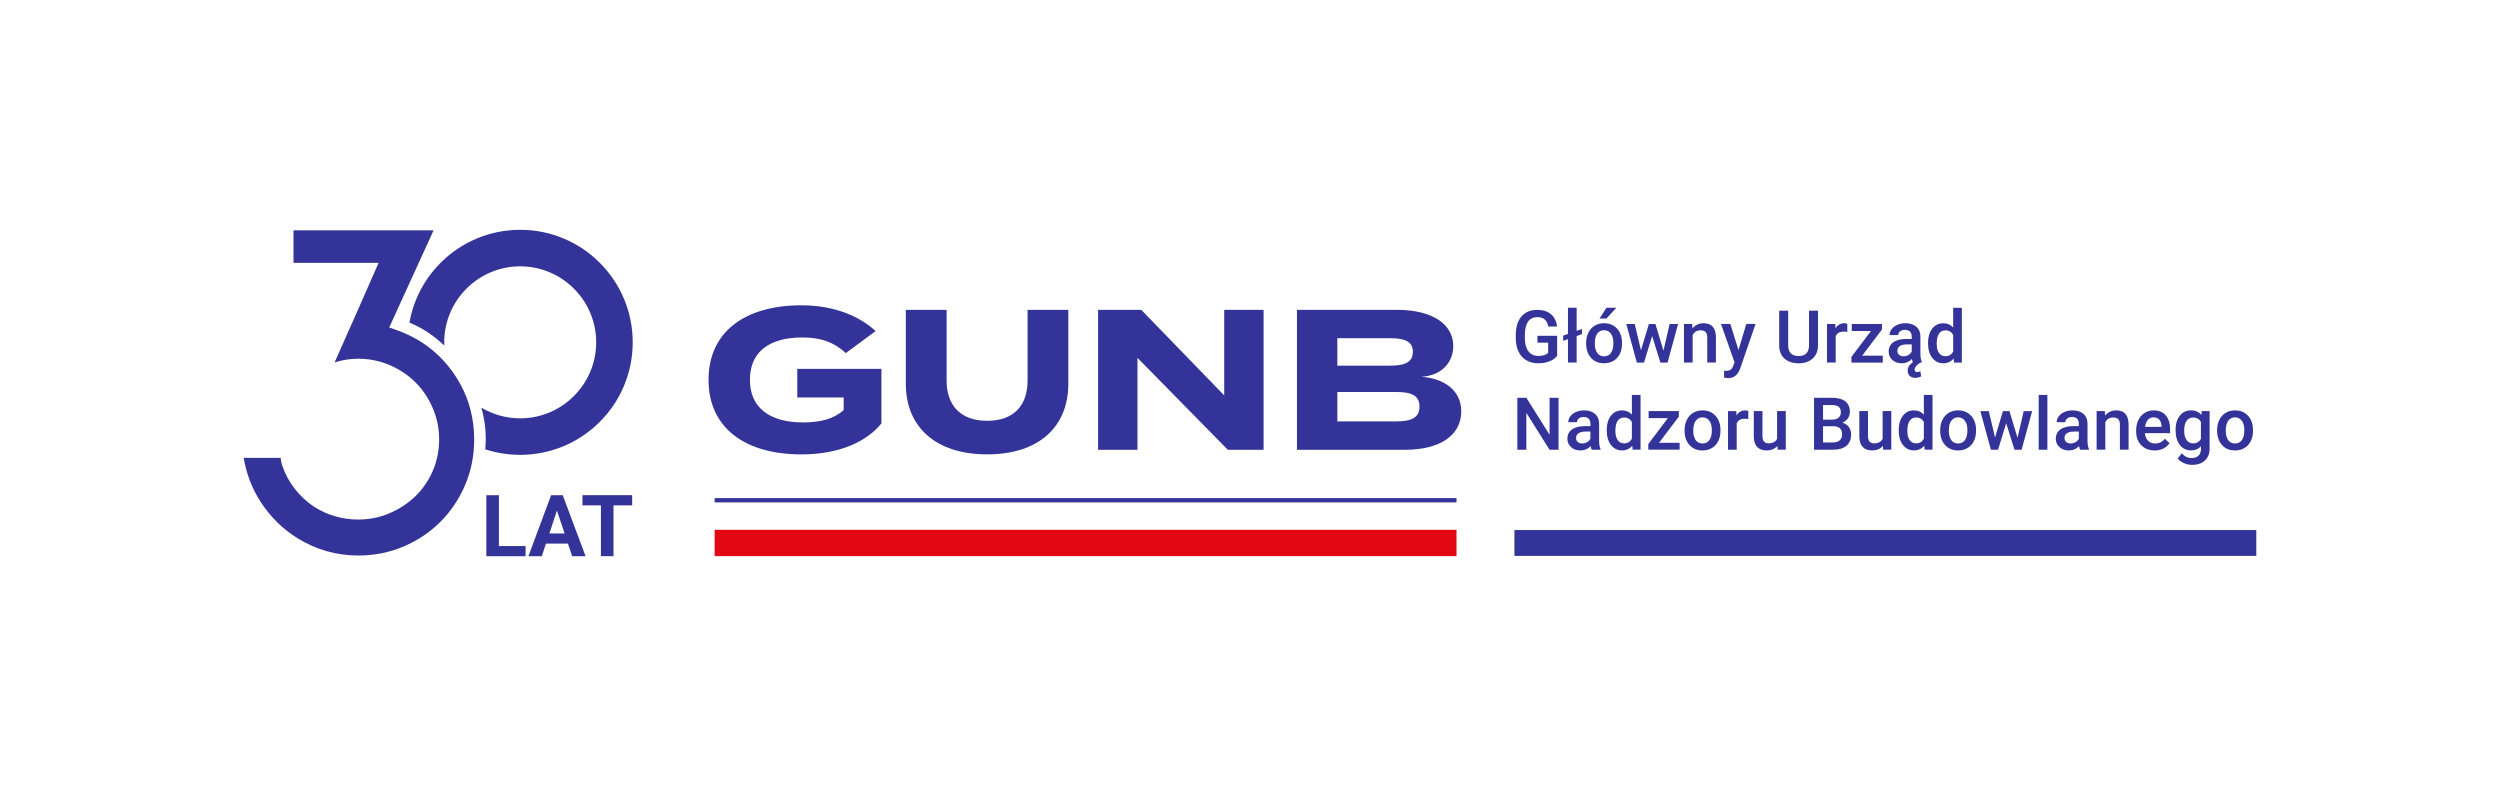 <?xml version="1.0" encoding="UTF-8"?><svg id="Layer_1" xmlns="http://www.w3.org/2000/svg" viewBox="0 0 878.32 276.15"><defs><style>.cls-1{fill:#e30613;}.cls-2{fill:#339;}</style></defs><path class="cls-2" d="M309.67,148.75c-5.27,6.53-14.96,10.89-28.09,10.89-20.15,0-32.65-9.55-32.65-26.19s12.5-26.19,32.65-26.19c12.15,0,20.93,4.28,26.05,9.06l-10.46,7.72c-4.21-3.79-8.64-5.48-15.24-5.48-11.94,0-18.47,5.27-18.47,14.89s6.74,14.96,18.68,14.96c6.04,0,10.81-1.19,14.26-4.35v-4.42h-16.29v-10.04h29.56v19.17Z"/><path class="cls-2" d="M375.33,108.86v25.98c0,14.96-10.18,24.79-28.51,24.79s-28.58-9.83-28.58-24.79v-25.98h14.33v24.86c0,8.57,4.78,14.12,14.26,14.12s14.19-5.55,14.19-14.12v-24.86h14.33Z"/><path class="cls-2" d="M443.93,108.86v49.16h-12.57l-31.74-32.3v32.3h-13.83v-49.16h15.17l29.14,30.06v-30.06h13.83Z"/><path class="cls-2" d="M513.38,144.54c0,8.5-7.65,13.48-19.73,13.48h-37.99v-49.16h35.18c12.08,0,19.73,4.85,19.73,12.71,0,5.55-3.86,10.39-11.24,10.81,7.72.49,14.05,4.56,14.05,12.15ZM469.84,128.46h18.61c4.78,0,7.94-1.05,7.94-4.85s-3.16-4.78-7.94-4.78h-18.61v9.62ZM498.71,142.85c0-4-3.02-5.13-8.08-5.13h-20.79v10.32h20.79c5.06,0,8.08-1.19,8.08-5.2Z"/><rect class="cls-2" x="251.07" y="174.99" width="260.64" height="1.51"/><path class="cls-2" d="M547.07,125.01c-.66.86-1.58,1.51-2.75,1.96-1.17.44-2.5.66-3.99.66s-2.88-.35-4.06-1.04c-1.18-.69-2.09-1.69-2.73-2.98s-.97-2.8-1-4.52v-1.43c0-2.76.66-4.91,1.98-6.46,1.32-1.55,3.16-2.33,5.53-2.33,2.03,0,3.64.5,4.84,1.51,1.19,1.01,1.91,2.45,2.16,4.34h-3.11c-.35-2.2-1.63-3.3-3.82-3.3-1.42,0-2.5.51-3.24,1.53-.74,1.02-1.12,2.52-1.15,4.49v1.4c0,1.97.42,3.5,1.25,4.58.83,1.09,1.99,1.63,3.47,1.63,1.62,0,2.77-.37,3.46-1.1v-3.55h-3.76v-2.41h6.92v6.99Z"/><path class="cls-2" d="M553.92,116.23l1.86-.67v1.83l-1.86.67v9.31h-3.05v-8.22l-1.68.59v-1.83l1.68-.59v-9.2h3.05v8.11Z"/><path class="cls-2" d="M557.25,120.47c0-1.33.26-2.53.79-3.59.53-1.07,1.27-1.88,2.22-2.46.95-.57,2.05-.86,3.28-.86,1.83,0,3.32.59,4.46,1.77,1.14,1.18,1.76,2.74,1.85,4.69v.71c.01,1.34-.24,2.53-.76,3.59s-1.25,1.87-2.21,2.45c-.96.58-2.06.86-3.32.86-1.91,0-3.45-.64-4.59-1.91-1.15-1.27-1.72-2.97-1.72-5.1v-.15ZM560.3,120.73c0,1.4.29,2.49.86,3.28s1.38,1.18,2.41,1.18,1.83-.4,2.4-1.2c.57-.8.86-1.98.86-3.52,0-1.37-.29-2.46-.88-3.26-.59-.8-1.39-1.2-2.4-1.2s-1.78.39-2.37,1.18c-.59.79-.88,1.97-.88,3.54ZM564.39,108.12h3.47l-3.47,3.8h-2.44s2.44-3.8,2.44-3.8Z"/><path class="cls-2" d="M584.43,123.18l2.16-9.36h2.97l-3.7,13.56h-2.51l-2.91-9.31-2.86,9.31h-2.51l-3.71-13.56h2.97l2.19,9.26,2.78-9.26h2.29l2.82,9.36Z"/><path class="cls-2" d="M594.5,113.81l.09,1.57c1-1.21,2.32-1.82,3.95-1.82,2.82,0,4.26,1.62,4.31,4.85v8.96h-3.05v-8.79c0-.86-.19-1.5-.56-1.91-.37-.41-.98-.62-1.82-.62-1.23,0-2.14.56-2.75,1.67v9.65h-3.05v-13.56h2.87Z"/><path class="cls-2" d="M610.77,123.01l2.76-9.2h3.25l-5.39,15.62c-.83,2.28-2.23,3.42-4.21,3.42-.44,0-.93-.08-1.47-.23v-2.37l.58.04c.77,0,1.35-.14,1.74-.42.39-.28.7-.75.92-1.41l.44-1.17-4.76-13.49h3.28l2.87,9.2Z"/><path class="cls-2" d="M638.72,109.13v12.2c0,1.94-.62,3.47-1.86,4.61-1.24,1.13-2.89,1.7-4.96,1.7s-3.75-.56-4.98-1.67-1.84-2.66-1.84-4.64v-12.18h3.16v12.19c0,1.22.31,2.15.93,2.79.62.64,1.53.96,2.73.96,2.44,0,3.66-1.28,3.66-3.86v-12.09h3.16Z"/><path class="cls-2" d="M648.99,116.6c-.4-.07-.81-.1-1.24-.1-1.4,0-2.34.54-2.82,1.6v9.28h-3.05v-13.56h2.91l.08,1.52c.74-1.18,1.75-1.77,3.06-1.77.43,0,.79.06,1.08.18v2.86Z"/><path class="cls-2" d="M654.24,124.95h7.22v2.43h-11.01v-1.99l6.88-9.11h-6.76v-2.46h10.62v1.93l-6.96,9.2Z"/><path class="cls-2" d="M672.03,127.29c-.09-.21-.19-.6-.3-1.18-.97,1.01-2.16,1.52-3.56,1.52s-2.47-.39-3.33-1.17c-.86-.78-1.29-1.74-1.29-2.88,0-1.45.54-2.56,1.61-3.33,1.07-.77,2.61-1.16,4.61-1.16h1.87v-.89c0-.7-.2-1.26-.59-1.69-.39-.42-.99-.63-1.79-.63-.69,0-1.26.17-1.7.52-.44.35-.66.79-.66,1.32h-3.05c0-.74.25-1.44.74-2.09.49-.65,1.16-1.15,2.01-1.52.85-.37,1.79-.55,2.84-.55,1.59,0,2.85.4,3.8,1.2.94.8,1.43,1.92,1.45,3.37v6.12c0,1.22.17,2.19.51,2.92v.21h-.53c-.73.47-1.25.9-1.55,1.29-.31.39-.46.79-.46,1.2,0,.57.3.85.89.85.37,0,.74-.1,1.13-.29l.26,1.78c-.61.37-1.3.55-2.07.55s-1.43-.23-1.92-.69c-.48-.46-.73-1.07-.73-1.83,0-1.17.61-2.16,1.82-2.96ZM668.74,125.18c.6,0,1.17-.15,1.7-.44.53-.29.93-.68,1.2-1.18v-2.56h-1.64c-1.13,0-1.98.2-2.54.59-.57.39-.85.95-.85,1.67,0,.59.19,1.05.58,1.4s.91.52,1.56.52Z"/><path class="cls-2" d="M677.37,120.5c0-2.09.48-3.77,1.45-5.03.97-1.27,2.27-1.9,3.9-1.9,1.44,0,2.6.5,3.48,1.5v-6.94h3.05v19.25h-2.76l-.15-1.4c-.91,1.1-2.13,1.65-3.65,1.65s-2.87-.64-3.85-1.92c-.98-1.28-1.47-3.02-1.47-5.21ZM680.42,120.76c0,1.38.27,2.46.8,3.23.53.77,1.28,1.16,2.26,1.16,1.25,0,2.16-.56,2.73-1.67v-5.79c-.56-1.09-1.46-1.63-2.71-1.63-.99,0-1.75.39-2.28,1.17-.53.78-.8,1.96-.8,3.53Z"/><path class="cls-2" d="M547.56,158h-3.17l-8.14-12.95v12.95h-3.17v-18.25h3.17l8.16,13v-13h3.15v18.25Z"/><path class="cls-2" d="M559.2,158c-.13-.26-.25-.68-.35-1.27-.97,1.01-2.16,1.52-3.56,1.52s-2.47-.39-3.33-1.17c-.86-.78-1.29-1.74-1.29-2.88,0-1.45.54-2.55,1.61-3.33,1.07-.77,2.61-1.16,4.61-1.16h1.87v-.89c0-.7-.2-1.26-.59-1.69-.39-.42-.99-.63-1.79-.63-.69,0-1.26.17-1.7.52-.44.35-.66.79-.66,1.32h-3.05c0-.74.25-1.44.74-2.09.49-.65,1.16-1.16,2.01-1.52.85-.37,1.79-.55,2.84-.55,1.59,0,2.85.4,3.8,1.2.94.8,1.43,1.92,1.45,3.37v6.12c0,1.22.17,2.19.51,2.92v.21h-3.11ZM555.85,155.8c.6,0,1.17-.15,1.7-.44.53-.29.93-.69,1.2-1.18v-2.56h-1.64c-1.13,0-1.98.2-2.54.59-.57.39-.85.95-.85,1.67,0,.58.19,1.05.58,1.4.39.35.91.52,1.56.52Z"/><path class="cls-2" d="M564.49,151.11c0-2.09.48-3.77,1.45-5.03.97-1.27,2.27-1.9,3.9-1.9,1.44,0,2.6.5,3.48,1.5v-6.94h3.05v19.25h-2.76l-.15-1.4c-.91,1.1-2.13,1.65-3.65,1.65s-2.87-.64-3.85-1.92c-.98-1.28-1.47-3.02-1.47-5.21ZM567.53,151.38c0,1.38.27,2.45.8,3.23.53.77,1.28,1.16,2.26,1.16,1.25,0,2.16-.56,2.73-1.67v-5.79c-.56-1.09-1.46-1.63-2.71-1.63-.99,0-1.75.39-2.28,1.17-.53.78-.8,1.96-.8,3.53Z"/><path class="cls-2" d="M582.88,155.56h7.22v2.43h-11.01v-1.99l6.88-9.11h-6.76v-2.46h10.62v1.93l-6.96,9.2Z"/><path class="cls-2" d="M591.84,151.09c0-1.33.26-2.53.79-3.59.53-1.07,1.27-1.88,2.22-2.46.95-.57,2.05-.86,3.28-.86,1.83,0,3.32.59,4.46,1.77s1.76,2.74,1.85,4.69v.72c.01,1.34-.24,2.53-.76,3.59-.51,1.05-1.25,1.87-2.21,2.44-.96.58-2.06.87-3.32.87-1.91,0-3.45-.64-4.59-1.91-1.15-1.27-1.72-2.97-1.72-5.1v-.15ZM594.89,151.35c0,1.4.29,2.49.86,3.28s1.38,1.18,2.41,1.18,1.83-.4,2.4-1.2c.57-.8.86-1.98.86-3.52,0-1.37-.29-2.46-.88-3.26-.59-.8-1.39-1.2-2.4-1.2s-1.78.4-2.37,1.18c-.59.79-.88,1.97-.88,3.54Z"/><path class="cls-2" d="M614.21,147.22c-.4-.07-.81-.1-1.24-.1-1.4,0-2.34.53-2.82,1.6v9.28h-3.05v-13.56h2.91l.08,1.52c.74-1.18,1.75-1.77,3.06-1.77.43,0,.79.06,1.08.18v2.86Z"/><path class="cls-2" d="M624.43,156.67c-.89,1.05-2.16,1.58-3.81,1.58-1.47,0-2.58-.43-3.34-1.29-.76-.86-1.13-2.11-1.13-3.74v-8.79h3.05v8.75c0,1.72.71,2.58,2.14,2.58s2.48-.53,3-1.59v-9.74h3.05v13.56h-2.87l-.08-1.33Z"/><path class="cls-2" d="M637.32,158v-18.25h6.26c2.06,0,3.64.41,4.71,1.24s1.62,2.06,1.62,3.7c0,.84-.23,1.59-.68,2.26-.45.67-1.11,1.19-1.98,1.55.99.27,1.75.77,2.29,1.51.54.74.81,1.63.81,2.66,0,1.71-.55,3.03-1.65,3.95-1.1.92-2.67,1.38-4.72,1.38h-6.66ZM640.49,147.43h3.11c.99,0,1.76-.22,2.31-.67.56-.45.83-1.08.83-1.9,0-.9-.26-1.55-.77-1.96s-1.31-.6-2.4-.6h-3.08v5.13ZM640.49,149.76v5.68h3.52c.99,0,1.77-.25,2.33-.74.56-.49.84-1.17.84-2.05,0-1.89-.97-2.85-2.91-2.9h-3.79Z"/><path class="cls-2" d="M661.51,156.67c-.89,1.05-2.16,1.58-3.81,1.58-1.47,0-2.58-.43-3.34-1.29-.76-.86-1.13-2.11-1.13-3.74v-8.79h3.05v8.75c0,1.72.71,2.58,2.14,2.58s2.48-.53,3-1.59v-9.74h3.05v13.56h-2.87l-.08-1.33Z"/><path class="cls-2" d="M667.07,151.11c0-2.09.48-3.77,1.45-5.03.97-1.27,2.27-1.9,3.9-1.9,1.44,0,2.6.5,3.48,1.5v-6.94h3.05v19.25h-2.76l-.15-1.4c-.91,1.1-2.13,1.65-3.65,1.65s-2.87-.64-3.85-1.92c-.98-1.28-1.47-3.02-1.47-5.21ZM670.11,151.38c0,1.38.27,2.45.8,3.23.53.77,1.28,1.16,2.26,1.16,1.25,0,2.16-.56,2.73-1.67v-5.79c-.56-1.09-1.46-1.63-2.71-1.63-.99,0-1.75.39-2.28,1.17-.53.78-.8,1.96-.8,3.53Z"/><path class="cls-2" d="M681.64,151.09c0-1.33.26-2.53.79-3.59s1.27-1.88,2.22-2.46,2.05-.86,3.28-.86c1.83,0,3.32.59,4.46,1.77,1.14,1.18,1.76,2.74,1.85,4.69v.72c.01,1.34-.24,2.53-.76,3.59-.51,1.05-1.25,1.87-2.21,2.44-.96.58-2.06.87-3.32.87-1.91,0-3.45-.64-4.59-1.91-1.15-1.27-1.72-2.97-1.72-5.1v-.15ZM684.68,151.35c0,1.4.29,2.49.86,3.28s1.38,1.18,2.41,1.18,1.83-.4,2.4-1.2c.57-.8.86-1.98.86-3.52,0-1.37-.29-2.46-.88-3.26-.59-.8-1.39-1.2-2.4-1.2s-1.78.4-2.37,1.18c-.59.79-.88,1.97-.88,3.54Z"/><path class="cls-2" d="M708.82,153.8l2.16-9.36h2.97l-3.7,13.56h-2.51l-2.91-9.31-2.86,9.31h-2.51l-3.71-13.56h2.97l2.19,9.26,2.78-9.26h2.29l2.82,9.36Z"/><path class="cls-2" d="M719.3,158h-3.05v-19.25h3.05v19.25Z"/><path class="cls-2" d="M730.79,158c-.13-.26-.25-.68-.35-1.27-.97,1.01-2.16,1.52-3.56,1.52s-2.47-.39-3.33-1.17c-.86-.78-1.29-1.74-1.29-2.88,0-1.45.54-2.55,1.61-3.33,1.07-.77,2.61-1.16,4.61-1.16h1.87v-.89c0-.7-.2-1.26-.59-1.69-.39-.42-.99-.63-1.79-.63-.69,0-1.26.17-1.7.52-.44.35-.66.79-.66,1.32h-3.05c0-.74.25-1.44.74-2.09.49-.65,1.16-1.16,2.01-1.52.85-.37,1.79-.55,2.84-.55,1.59,0,2.85.4,3.8,1.2.94.8,1.43,1.92,1.45,3.37v6.12c0,1.22.17,2.19.51,2.92v.21h-3.11ZM727.45,155.8c.6,0,1.17-.15,1.7-.44.53-.29.93-.69,1.2-1.18v-2.56h-1.64c-1.13,0-1.98.2-2.54.59-.57.39-.85.95-.85,1.67,0,.58.19,1.05.58,1.4.39.35.91.52,1.56.52Z"/><path class="cls-2" d="M739.48,144.43l.09,1.57c1-1.21,2.32-1.82,3.95-1.82,2.82,0,4.26,1.62,4.31,4.85v8.96h-3.05v-8.79c0-.86-.19-1.5-.56-1.91s-.98-.62-1.82-.62c-1.23,0-2.14.56-2.75,1.67v9.65h-3.05v-13.56h2.87Z"/><path class="cls-2" d="M756.98,158.25c-1.93,0-3.5-.61-4.69-1.82-1.2-1.22-1.8-2.83-1.8-4.86v-.38c0-1.35.26-2.56.78-3.63.52-1.07,1.26-1.89,2.2-2.49.94-.59,2-.89,3.16-.89,1.85,0,3.27.59,4.28,1.77,1.01,1.18,1.51,2.85,1.51,5v1.23h-8.86c.09,1.12.47,2.01,1.12,2.66.66.65,1.48.98,2.48.98,1.4,0,2.53-.56,3.41-1.69l1.64,1.57c-.54.81-1.27,1.44-2.17,1.89-.91.45-1.92.67-3.05.67ZM756.62,146.63c-.84,0-1.51.29-2.02.88-.51.59-.84,1.4-.98,2.45h5.8v-.23c-.07-1.02-.34-1.79-.81-2.31-.48-.52-1.14-.78-1.98-.78Z"/><path class="cls-2" d="M764.33,151.11c0-2.11.49-3.79,1.49-5.05.99-1.26,2.3-1.89,3.94-1.89,1.55,0,2.76.54,3.65,1.62l.14-1.37h2.75v13.15c0,1.78-.55,3.18-1.66,4.21-1.11,1.03-2.6,1.54-4.48,1.54-.99,0-1.97-.21-2.91-.62s-1.67-.95-2.16-1.62l1.44-1.83c.94,1.11,2.09,1.67,3.46,1.67,1.01,0,1.81-.27,2.39-.82.58-.55.88-1.35.88-2.41v-.92c-.88.98-2.05,1.47-3.51,1.47-1.59,0-2.89-.63-3.89-1.89-1.01-1.26-1.51-3.01-1.51-5.24ZM767.37,151.38c0,1.36.28,2.43.83,3.22.56.78,1.33,1.17,2.31,1.17,1.23,0,2.14-.53,2.73-1.58v-5.97c-.58-1.03-1.48-1.54-2.71-1.54-1,0-1.78.4-2.34,1.19-.56.79-.83,1.96-.83,3.51Z"/><path class="cls-2" d="M778.93,151.09c0-1.33.26-2.53.79-3.59.53-1.07,1.27-1.88,2.22-2.46.95-.57,2.05-.86,3.28-.86,1.83,0,3.32.59,4.46,1.77,1.14,1.18,1.76,2.74,1.85,4.69v.72c.01,1.34-.24,2.53-.76,3.59-.51,1.05-1.25,1.87-2.21,2.44-.96.58-2.06.87-3.32.87-1.91,0-3.45-.64-4.59-1.91-1.15-1.27-1.72-2.97-1.72-5.1v-.15ZM781.97,151.35c0,1.4.29,2.49.86,3.28.58.79,1.38,1.18,2.41,1.18s1.83-.4,2.4-1.2c.57-.8.86-1.98.86-3.52,0-1.37-.29-2.46-.88-3.26-.59-.8-1.39-1.2-2.4-1.2s-1.78.4-2.37,1.18c-.58.79-.88,1.97-.88,3.54Z"/><rect class="cls-2" x="532.06" y="186.22" width="260.64" height="9.08"/><rect class="cls-1" x="251.07" y="186.14" width="260.64" height="9.24"/><path class="cls-2" d="M219.18,104.88c-1.99-4.71-4.84-8.93-8.47-12.56-3.63-3.63-7.85-6.48-12.56-8.47-4.88-2.06-10.05-3.11-15.39-3.11s-10.51,1.05-15.39,3.11c-4.71,1.99-8.93,4.84-12.56,8.47-3.63,3.63-6.48,7.85-8.47,12.56-1.15,2.73-1.99,5.55-2.5,8.44,4.52,1.9,8.69,4.63,12.24,8.08-.02-.38-.02-.75-.02-1.13,0-14.72,11.98-26.7,26.7-26.7s26.7,11.98,26.7,26.7-11.98,26.7-26.7,26.7c-4.97,0-9.64-1.37-13.63-3.75,1,3.51,1.53,7.16,1.53,10.86,0,1.26-.06,2.52-.18,3.77,3.95,1.29,8.07,1.95,12.28,1.95,5.33,0,10.51-1.05,15.39-3.11,4.71-1.99,8.93-4.84,12.56-8.47,3.63-3.63,6.48-7.85,8.47-12.56,2.06-4.88,3.11-10.05,3.11-15.39s-1.05-10.51-3.11-15.39Z"/><path class="cls-2" d="M104.52,189.1c6.52,4.02,13.71,6.07,21.35,6.07,5.65,0,11.01-1.07,15.93-3.17,4.93-2.1,9.28-5.02,12.94-8.68,3.65-3.65,6.57-8,8.68-12.94,2.1-4.92,3.17-10.28,3.17-15.93,0-7.09-1.65-13.68-4.92-19.6-3.27-5.93-7.73-10.79-13.27-14.44-2.87-1.88-6.14-3.45-9.7-4.68l-1.96-.68.86-1.89,14.73-32.23h-49.22v11.42h29.9l-1.16,2.64-7.75,17.62-1.58,3.51-4.96,11.19c2.77-.85,5.54-1.28,8.3-1.28,3.84,0,7.56.75,11.04,2.24,3.47,1.49,6.51,3.53,9.06,6.06,2.55,2.54,4.59,5.58,6.07,9.03,1.49,3.47,2.25,7.17,2.25,11.01s-.76,7.69-2.25,11.11c-1.49,3.4-3.54,6.38-6.09,8.86-2.55,2.47-5.59,4.47-9.04,5.95-3.48,1.49-7.19,2.24-11.04,2.24-5.57,0-10.79-1.51-15.49-4.48h-.02s-.02-.03-.02-.03c-2.61-1.74-4.9-3.87-6.82-6.35-1.92-2.48-3.41-5.25-4.4-8.24v-.03s-.02-.03-.02-.03c-.24-.79-.4-1.62-.5-2.5h-12.98c.95,5.62,2.95,10.81,5.95,15.45,3.38,5.23,7.74,9.53,12.94,12.77Z"/><path class="cls-2" d="M175.27,191.86h9.38v3.55h-13.79v-21.43h4.42v17.88Z"/><path class="cls-2" d="M199.55,190.99h-7.74l-1.47,4.42h-4.7l7.98-21.43h4.09l8.02,21.43h-4.7l-1.49-4.42ZM193,187.41h5.36l-2.69-8.02-2.66,8.02Z"/><path class="cls-2" d="M222.1,177.55h-6.56v17.85h-4.42v-17.85h-6.48v-3.58h17.46v3.58Z"/></svg>
